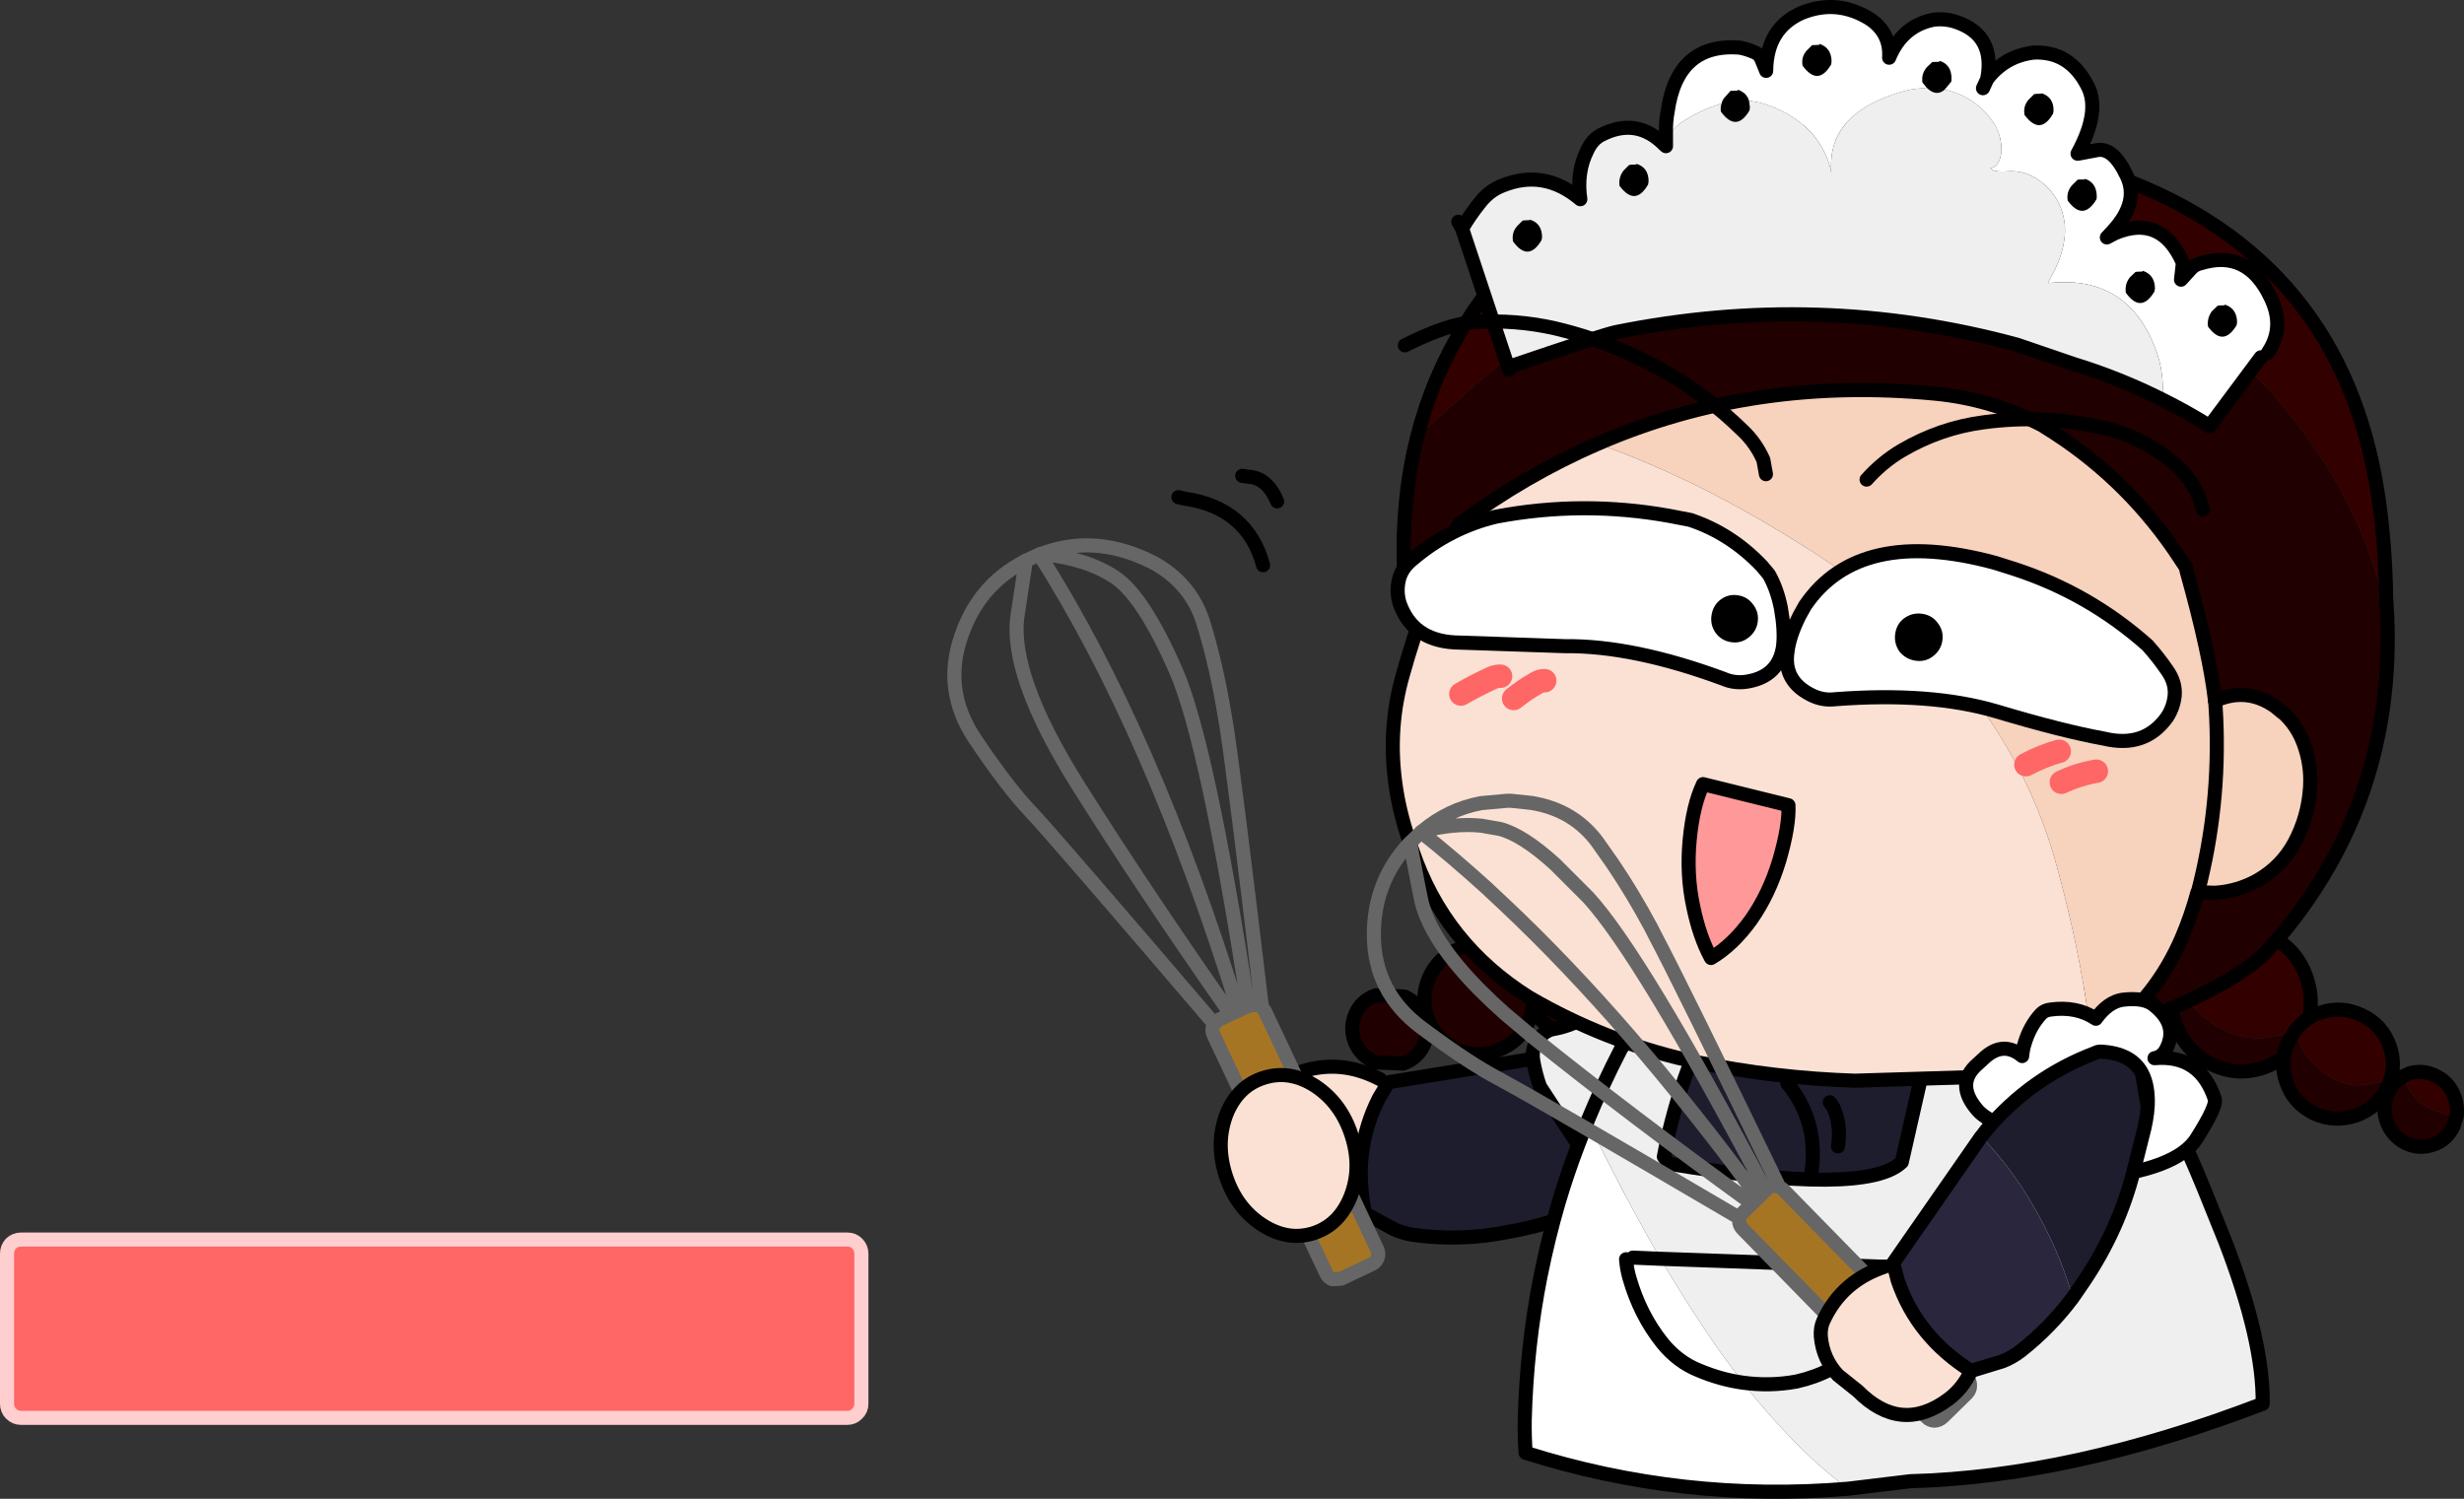 <?xml version="1.0" encoding="UTF-8" standalone="no"?>
<svg xmlns:xlink="http://www.w3.org/1999/xlink" height="319.4px" width="525.05px" xmlns="http://www.w3.org/2000/svg">
  <rect width="100%" height="100%" fill="#333333" stroke="none"/>
  <g transform="matrix(1.0, 0.0, 0.0, 1.0, 260.5, 113.05)">
    <path d="M65.85 138.3 Q71.55 143.7 78.95 144.4 M11.65 -6.2 Q9.5 -11.3 5.5 -11.45 L4.2 -11.65 M8.65 7.4 Q5.35 -4.85 -8.1 -6.8 L-9.4 -7.1" fill="none" stroke="#000000" stroke-linecap="round" stroke-linejoin="round" stroke-width="3.0"/>
    <path d="M84.25 108.0 Q78.45 110.1 72.7 107.6 68.45 105.7 66.05 102.1 65.85 103.35 65.25 104.7 63.3 109.0 58.75 110.75 54.3 112.6 49.85 110.6 45.55 108.6 43.75 104.1 42.1 99.55 44.05 95.2 46.0 90.85 50.5 89.1 55.0 87.3 59.4 89.3 61.95 90.4 63.6 92.45 63.8 90.15 64.9 87.9 67.35 82.2 73.15 80.1 79.0 77.95 84.75 80.55 90.55 83.1 92.75 88.9 95.1 94.6 92.6 100.25 90.05 105.85 84.25 108.0 M66.05 102.1 Q66.65 98.95 65.45 95.75 64.75 93.9 63.6 92.45 64.75 93.9 65.45 95.75 66.65 98.95 66.05 102.1 M43.15 104.3 Q44.05 106.95 42.9 109.6 41.6 112.5 38.5 113.6 L32.5 113.35 Q29.45 112.0 28.2 109.0 27.05 105.95 28.3 103.05 29.55 100.15 32.65 99.05 L38.75 99.3 Q41.75 100.65 42.95 103.65 L43.15 104.3" fill="#200000" fill-rule="evenodd" stroke="none"/>
    <path d="M84.25 108.0 Q78.45 110.1 72.7 107.6 68.45 105.7 66.05 102.1 65.85 103.35 65.25 104.7 63.3 109.0 58.75 110.75 54.3 112.6 49.85 110.6 45.55 108.6 43.75 104.1 42.1 99.55 44.05 95.2 46.0 90.85 50.5 89.1 55.0 87.3 59.4 89.3 61.95 90.4 63.6 92.45 63.8 90.15 64.9 87.9 67.35 82.2 73.15 80.1 79.0 77.95 84.75 80.55 90.55 83.1 92.75 88.9 95.1 94.6 92.6 100.25 90.05 105.85 84.25 108.0 M63.6 92.45 Q64.75 93.9 65.45 95.75 66.65 98.95 66.05 102.1 M43.15 104.3 Q44.05 106.95 42.9 109.6 41.6 112.5 38.5 113.6 L32.5 113.35 Q29.45 112.0 28.2 109.0 27.05 105.95 28.3 103.05 29.55 100.15 32.65 99.05 L38.75 99.3 Q41.75 100.65 42.95 103.65 L43.15 104.3" fill="none" stroke="#000000" stroke-linecap="round" stroke-linejoin="round" stroke-width="3.0"/>
    <path d="M35.15 117.95 L33.35 120.95 Q27.55 132.3 30.4 145.55 26.45 146.8 22.7 146.25 10.35 144.2 10.6 131.2 L10.05 125.85 Q10.25 121.15 13.4 117.45 14.6 116.05 16.15 115.55 24.95 112.4 33.6 116.95 L35.15 117.95" fill="#fae1d3" fill-rule="evenodd" stroke="none"/>
    <path d="M35.15 117.95 L35.5 117.55 67.6 112.35 69.3 112.2 Q84.0 111.1 97.3 117.35 L98.3 117.9 Q102.7 122.85 101.15 127.55 L97.0 133.15 Q94.8 135.1 91.55 136.95 L85.2 140.65 Q73.95 147.2 60.7 149.5 50.8 151.5 40.65 150.1 38.4 149.75 36.55 148.9 L30.4 145.55 Q27.55 132.3 33.35 120.95 L35.15 117.95" fill="#1e1d2e" fill-rule="evenodd" stroke="none"/>
    <path d="M30.4 145.55 L36.55 148.9 Q38.4 149.75 40.65 150.1 50.8 151.5 60.7 149.5 73.95 147.2 85.2 140.65 L91.55 136.95 Q94.8 135.1 97.0 133.15 L101.15 127.55 Q102.7 122.85 98.3 117.9 L97.3 117.35 Q84.0 111.1 69.3 112.2 L67.6 112.35 35.5 117.55 35.15 117.95 33.35 120.95 Q27.55 132.3 30.4 145.55 26.45 146.8 22.7 146.25 10.35 144.2 10.6 131.2 L10.05 125.85 Q10.25 121.15 13.4 117.45 14.6 116.05 16.15 115.55 24.95 112.4 33.6 116.95 M97.0 133.15 Q100.2 130.45 101.15 127.55" fill="none" stroke="#000000" stroke-linecap="round" stroke-linejoin="round" stroke-width="3.0"/>
    <path d="M8.4 101.6 L9.0 102.35 32.95 153.15 Q33.4 154.05 33.05 155.0 32.7 155.95 31.8 156.35 L25.25 159.45 23.4 159.55 Q22.5 159.2 22.1 158.3 L-1.9 107.5 Q-2.35 106.55 -2.0 105.65 L-1.8 105.1 -0.75 104.25 1.75 103.05 3.4 102.3 Q4.4 101.8 5.45 101.35 L5.75 101.2 7.6 101.1 8.4 101.6" fill="#a67524" fill-rule="evenodd" stroke="none"/>
    <path d="M-1.8 105.1 Q-35.85 65.25 -40.75 60.05 -45.85 54.7 -52.75 44.4 -59.65 34.05 -55.7 22.6 -52.1 11.85 -42.4 6.7 L-41.9 6.4 -41.85 6.4 -39.35 5.25 -39.05 5.1 -38.7 4.95 -38.65 5.0 Q-29.35 1.45 -19.55 4.8 L-18.7 5.1 Q-16.6 5.9 -14.75 6.85 -6.8 11.2 -4.15 19.45 -1.2 28.95 0.65 40.55 L0.9 42.0 Q2.75 54.15 8.4 101.6 L9.0 102.35 32.95 153.15 Q33.4 154.05 33.05 155.0 32.7 155.95 31.8 156.35 L25.25 159.45 23.4 159.55 Q22.5 159.2 22.1 158.3 L-1.9 107.5 Q-2.35 106.55 -2.0 105.65 L-1.8 105.1 -0.75 104.25 1.75 103.05 Q-16.8 76.55 -30.85 54.2 -45.4 31.0 -43.7 18.3 L-41.9 6.4 M-39.05 5.1 L-38.65 5.0 Q-29.05 5.9 -22.95 9.95 -16.85 14.0 -9.9 29.95 -3.2 45.3 5.45 101.35 L5.75 101.2 7.6 101.1 8.4 101.6 M-39.35 5.25 L-39.05 5.1 Q-15.1 42.65 3.4 102.3 4.4 101.8 5.45 101.35 M1.75 103.05 L3.4 102.3" fill="none" stroke="#666666" stroke-linecap="round" stroke-linejoin="round" stroke-width="3.0"/>
    <path d="M77.8 125.8 L79.25 128.75 Q84.6 139.7 90.55 150.35 L93.35 155.2 87.45 154.95 93.35 155.2 Q99.35 165.5 106.2 175.25 L110.9 181.6 Q117.05 189.5 124.2 196.45 128.5 200.65 133.3 204.2 98.1 207.15 64.6 196.55 64.35 193.05 64.4 189.55 64.8 173.85 67.8 158.75 L67.85 158.55 Q69.4 150.85 71.6 143.3 73.45 137.05 75.8 130.9 L77.8 125.8 M86.0 155.3 Q86.15 157.35 86.7 159.25 88.95 167.15 93.7 173.1 97.0 177.2 101.55 179.0 106.2 180.95 110.9 181.6 106.2 180.95 101.55 179.0 97.0 177.2 93.7 173.1 88.95 167.15 86.7 159.25 86.15 157.35 86.0 155.3 M198.45 117.45 L197.9 116.75 198.05 116.65 198.45 117.45" fill="#ffffff" fill-rule="evenodd" stroke="none"/>
    <path d="M107.75 93.6 L108.15 94.9 103.8 104.0 Q96.85 118.3 94.05 133.45 L95.15 134.95 Q137.2 141.9 144.75 134.6 L155.45 87.5 155.5 87.45 Q166.45 88.35 175.95 93.9 L179.85 96.35 Q191.05 104.4 197.95 116.5 L195.65 118.75 197.9 116.75 198.45 117.45 Q201.15 122.35 204.05 128.55 207.4 135.8 210.95 144.75 L213.65 151.45 Q221.85 172.7 221.65 186.1 181.0 201.7 146.55 202.6 L133.3 204.2 Q128.5 200.65 124.2 196.45 117.05 189.5 110.9 181.6 L106.2 175.25 Q99.35 165.5 93.35 155.2 L90.55 150.35 Q84.6 139.7 79.25 128.75 L77.8 125.8 Q81.0 118.05 84.9 110.5 L85.95 109.0 Q91.55 101.45 98.35 97.4 91.55 101.45 85.95 109.0 L84.9 110.5 Q81.0 118.05 77.8 125.8 L75.8 130.9 72.35 125.7 67.65 118.5 Q66.75 115.95 66.25 113.2 65.6 109.85 68.05 107.55 69.25 106.4 70.75 106.2 74.7 105.45 78.25 103.15 76.5 99.65 79.05 96.15 80.05 94.75 81.3 94.15 89.1 90.05 96.9 94.9 L98.35 97.4 Q102.8 94.75 107.75 93.6 M144.0 157.0 L93.35 155.2 144.0 157.0 M145.5 157.15 L145.5 158.05 144.85 160.25 Q138.05 177.8 122.35 181.35 116.65 182.4 110.9 181.6 116.65 182.4 122.35 181.35 138.05 177.8 144.85 160.25 L145.5 158.05 145.5 157.15" fill="#efefef" fill-rule="evenodd" stroke="none"/>
    <path d="M108.15 94.9 L107.75 93.6 109.05 93.35 Q127.35 89.35 145.45 87.55 150.55 87.05 155.35 87.45 L155.45 87.5 144.75 134.6 Q137.2 141.9 95.15 134.95 L94.05 133.45 Q96.85 118.3 103.8 104.0 L108.15 94.9" fill="#1e1d2e" fill-rule="evenodd" stroke="none"/>
    <path d="M108.15 94.9 L103.8 104.0 Q96.85 118.3 94.05 133.45 L95.15 134.95 Q137.2 141.9 144.75 134.6 L155.45 87.5 155.35 87.45 Q150.55 87.05 145.45 87.55 127.35 89.35 109.05 93.35 L107.75 93.6 Q102.8 94.75 98.35 97.4 91.55 101.45 85.95 109.0 L84.9 110.5 Q81.0 118.05 77.8 125.8 L75.8 130.9 Q73.45 137.05 71.6 143.3 69.4 150.85 67.85 158.55 L67.8 158.75 Q64.8 173.85 64.4 189.55 64.35 193.05 64.6 196.55 98.1 207.15 133.3 204.2 L146.55 202.6 Q181.0 201.7 221.65 186.1 221.85 172.7 213.65 151.45 L210.95 144.75 Q207.4 135.8 204.05 128.55 201.15 122.35 198.45 117.45 L198.05 116.65 197.95 116.5 Q191.05 104.4 179.85 96.35 L175.95 93.9 Q166.45 88.35 155.5 87.45 L155.45 87.5 M93.35 155.2 L144.0 157.0 M96.9 94.9 Q89.1 90.05 81.3 94.15 80.05 94.75 79.05 96.15 76.5 99.65 78.25 103.15 74.7 105.45 70.75 106.2 69.25 106.4 68.05 107.55 65.6 109.85 66.25 113.2 66.75 115.95 67.65 118.5 L72.35 125.7 75.8 130.9 M110.9 181.6 Q106.2 180.95 101.55 179.0 97.0 177.2 93.7 173.1 88.95 167.15 86.7 159.25 86.15 157.35 86.0 155.3 M87.45 154.95 L93.35 155.2 M110.9 181.6 Q116.65 182.4 122.35 181.35 138.05 177.8 144.85 160.25 L145.5 158.05 145.5 157.15" fill="none" stroke="#000000" stroke-linecap="round" stroke-linejoin="round" stroke-width="3.0"/>
    <path d="M228.65 106.45 L226.6 107.15 Q222.15 108.8 217.35 107.85 214.45 107.25 212.0 105.75 205.1 101.45 202.9 94.95 L203.65 93.3 Q206.25 87.65 212.1 85.65 217.9 83.65 223.45 86.5 228.95 89.3 231.0 95.3 232.5 99.7 231.5 103.9 230.0 104.8 228.9 106.2 L228.65 106.45 228.9 106.2 Q230.0 104.8 231.5 103.9 232.6 103.15 233.95 102.75 238.5 101.2 242.9 103.35 247.2 105.4 248.75 109.95 250.0 113.6 248.85 117.15 L243.55 118.15 Q240.3 118.55 237.6 117.25 234.2 115.7 231.6 112.7 229.0 109.65 228.9 106.4 L228.65 106.45 M251.9 116.15 Q252.3 115.9 252.75 115.75 L252.85 115.7 Q255.85 114.8 258.7 116.3 261.55 117.75 262.6 120.9 263.25 122.85 263.0 124.8 L261.55 124.55 Q253.6 123.2 251.65 116.3 L251.9 116.15" fill="#330000" fill-rule="evenodd" stroke="none"/>
    <path d="M202.9 94.95 Q205.1 101.45 212.0 105.75 214.45 107.25 217.35 107.85 222.15 108.8 226.6 107.15 L228.65 106.45 227.3 108.65 Q226.35 110.4 226.1 112.25 226.35 110.4 227.3 108.65 L228.65 106.45 228.9 106.4 Q229.0 109.65 231.6 112.7 234.2 115.7 237.6 117.25 240.3 118.55 243.55 118.15 L248.85 117.15 248.15 118.85 Q245.95 123.15 241.45 124.7 236.85 126.2 232.55 124.2 228.15 122.0 226.65 117.45 225.75 114.8 226.1 112.25 224.25 113.6 221.9 114.45 216.05 116.45 210.55 113.65 205.0 110.8 202.95 104.8 201.25 99.75 202.9 94.95 M263.0 124.8 L262.3 126.95 Q260.95 129.9 257.95 130.9 254.9 131.95 252.0 130.5 249.1 128.95 248.05 125.85 247.0 122.75 248.4 119.8 L248.7 119.2 Q249.7 117.25 251.65 116.3 253.6 123.2 261.55 124.55 L263.0 124.8" fill="#200000" fill-rule="evenodd" stroke="none"/>
    <path d="M228.65 106.45 L228.9 106.2 Q230.0 104.8 231.5 103.9 232.5 99.7 231.0 95.3 228.95 89.3 223.45 86.5 217.9 83.65 212.1 85.65 206.25 87.65 203.65 93.3 L202.9 94.95 Q201.25 99.75 202.95 104.8 205.0 110.8 210.55 113.65 216.05 116.45 221.9 114.45 224.25 113.6 226.1 112.25 226.35 110.4 227.3 108.65 L228.65 106.45 M248.85 117.15 Q250.0 113.6 248.75 109.95 247.2 105.4 242.9 103.35 238.5 101.2 233.95 102.75 232.6 103.15 231.5 103.9 M252.85 115.7 Q255.85 114.8 258.7 116.3 261.55 117.75 262.6 120.9 263.25 122.85 263.0 124.8 L262.3 126.95 Q260.95 129.9 257.95 130.9 254.9 131.95 252.0 130.5 249.1 128.95 248.05 125.85 247.0 122.75 248.4 119.8 L248.7 119.2 Q249.7 117.25 251.65 116.3 L251.9 116.15 M248.85 117.15 L248.15 118.85 Q245.95 123.15 241.45 124.7 236.85 126.2 232.55 124.2 228.15 122.0 226.65 117.45 225.75 114.8 226.1 112.25" fill="none" stroke="#000000" stroke-linecap="round" stroke-linejoin="round" stroke-width="3.0"/>
    <path d="M43.5 15.05 L44.7 11.85 Q47.3 5.15 50.35 -1.3 64.5 -11.8 79.9 -18.45 L81.45 -17.95 Q94.5 -13.15 106.7 -6.65 122.75 1.9 137.4 12.5 146.25 18.85 153.4 27.1 161.75 36.7 168.05 47.75 174.0 58.35 177.35 70.0 182.45 88.0 184.95 106.5 L185.35 109.3 180.9 111.7 Q173.75 115.4 165.75 116.3 L134.75 117.25 Q117.7 116.7 101.05 113.3 83.4 109.55 67.55 100.75 L65.35 99.5 Q47.25 88.15 40.5 68.3 L39.1 64.05 Q37.35 58.4 36.7 52.8 35.35 41.65 38.4 30.85 40.65 22.8 43.5 15.05" fill="#fae1d3" fill-rule="evenodd" stroke="none"/>
    <path d="M248.2 18.35 L246.7 12.15 Q242.3 -3.5 233.2 -16.9 229.0 -23.05 224.2 -28.65 219.6 -33.85 213.9 -37.8 205.25 -43.75 196.55 -49.85 191.85 -53.15 186.8 -55.65 171.85 -63.05 155.2 -63.9 137.2 -64.8 119.45 -61.75 102.4 -58.8 86.45 -51.85 69.65 -44.5 55.7 -32.65 L42.25 -20.7 41.5 -20.0 Q48.0 -45.6 69.0 -64.35 83.8 -77.6 103.3 -81.8 148.2 -91.45 190.85 -75.3 238.55 -57.8 246.2 -7.75 247.8 2.8 247.95 14.05 L248.2 18.35" fill="#330000" fill-rule="evenodd" stroke="none"/>
    <path d="M79.9 -18.45 Q113.05 -32.9 151.95 -29.15 163.85 -28.0 174.7 -22.4 L175.15 -22.1 Q191.7 -11.95 202.75 4.05 L205.25 7.8 205.5 8.85 Q210.35 26.25 211.5 36.3 218.2 33.3 224.2 37.45 L224.4 37.6 225.85 38.8 226.1 38.95 Q229.0 41.6 230.4 45.45 232.05 49.95 231.75 54.7 231.35 61.1 228.35 66.65 225.65 71.6 220.65 74.5 216.4 76.9 211.5 77.2 L207.9 77.1 207.9 76.85 207.75 77.1 Q206.4 82.1 204.4 86.8 198.8 99.75 187.95 107.5 L185.35 109.3 184.95 106.5 Q182.45 88.0 177.35 70.0 174.0 58.35 168.05 47.75 161.75 36.7 153.4 27.1 146.25 18.85 137.4 12.5 122.75 1.9 106.7 -6.65 94.5 -13.15 81.45 -17.95 L79.9 -18.45 M211.55 36.5 L211.5 36.3 211.55 36.5 211.75 39.9 Q212.6 58.65 207.9 76.85 212.6 58.65 211.75 39.9 L211.55 36.5" fill="#f7d2bd" fill-rule="evenodd" stroke="none"/>
    <path d="M41.5 -20.0 L42.25 -20.7 55.7 -32.65 Q69.65 -44.5 86.45 -51.85 102.4 -58.8 119.45 -61.75 137.2 -64.8 155.2 -63.9 171.85 -63.05 186.8 -55.65 191.85 -53.15 196.55 -49.85 205.25 -43.75 213.9 -37.8 219.6 -33.85 224.2 -28.65 229.0 -23.05 233.2 -16.9 242.3 -3.5 246.7 12.15 L248.2 18.35 Q249.8 57.25 225.35 86.5 L223.5 88.5 Q217.1 96.9 187.95 107.5 198.8 99.75 204.4 86.8 206.4 82.1 207.75 77.1 L207.9 77.1 211.5 77.2 Q216.4 76.9 220.65 74.5 225.65 71.6 228.35 66.65 231.35 61.1 231.75 54.7 232.05 49.95 230.4 45.45 229.0 41.6 226.1 38.95 L225.85 38.8 224.4 37.6 224.2 37.45 Q218.2 33.3 211.5 36.3 210.35 26.25 205.5 8.85 L205.25 7.8 202.75 4.05 Q191.7 -11.95 175.15 -22.1 L175.35 -22.45 174.7 -22.4 Q163.85 -28.0 151.95 -29.15 113.05 -32.9 79.9 -18.45 64.5 -11.8 50.35 -1.3 47.3 5.15 44.7 11.85 L43.5 15.05 40.9 16.9 39.4 18.4 Q37.05 -2.45 41.5 -20.0" fill="#200000" fill-rule="evenodd" stroke="none"/>
    <path d="M43.5 15.05 L44.7 11.85 Q47.3 5.15 50.35 -1.3 64.5 -11.8 79.9 -18.45 113.05 -32.9 151.95 -29.15 163.85 -28.0 174.7 -22.4 L175.15 -22.1 Q191.7 -11.95 202.75 4.05 L205.25 7.8 205.5 8.85 Q210.35 26.25 211.5 36.3 M207.75 77.1 Q206.4 82.1 204.4 86.8 198.8 99.75 187.95 107.5 L185.35 109.3 180.9 111.7 Q173.75 115.4 165.75 116.3 L134.75 117.25 Q117.7 116.7 101.05 113.3 83.4 109.55 67.55 100.75 L65.35 99.5 Q47.25 88.15 40.5 68.3 L39.1 64.05 Q37.35 58.4 36.7 52.8 35.35 41.65 38.4 30.85 40.65 22.8 43.5 15.05 M211.55 36.5 L211.75 39.9 Q212.6 58.65 207.9 76.85 L207.75 77.1" fill="none" stroke="#000000" stroke-linecap="round" stroke-linejoin="round" stroke-width="3.0"/>
    <path d="M248.2 18.35 L247.95 14.05 Q247.8 2.8 246.2 -7.75 238.55 -57.8 190.85 -75.3 148.2 -91.45 103.3 -81.8 83.8 -77.6 69.0 -64.35 48.0 -45.6 41.5 -20.0 37.05 -2.45 39.4 18.4 L40.9 16.9 43.5 15.05 M211.5 36.3 Q218.2 33.3 224.2 37.45 L224.4 37.6 225.85 38.8 226.1 38.95 Q229.0 41.6 230.4 45.45 232.05 49.95 231.75 54.7 231.35 61.1 228.35 66.65 225.65 71.6 220.65 74.5 216.4 76.9 211.5 77.2 L207.9 77.1 M187.95 107.5 Q217.1 96.9 223.5 88.5 L225.35 86.5 Q249.8 57.25 248.2 18.35 M211.5 36.3 L211.55 36.5" fill="none" stroke="#000000" stroke-linecap="round" stroke-linejoin="round" stroke-width="3.0"/>
    <path d="M213.6 -48.15 Q216.15 -47.3 216.2 -44.4 L216.1 -43.75 Q213.25 -39.0 210.0 -43.45 209.75 -45.3 210.85 -46.75 L212.05 -47.9 212.45 -47.95 213.55 -48.0 213.6 -48.15 M124.5 -102.3 L125.65 -103.45 126.1 -103.45 127.15 -103.5 127.2 -103.7 Q129.75 -102.9 129.8 -99.95 L129.7 -99.3 Q126.9 -94.55 123.6 -99.05 123.25 -100.9 124.5 -102.3 M106.35 -91.0 Q106.5 -91.8 107.1 -92.4 L108.25 -93.7 108.7 -93.7 109.8 -93.75 109.8 -93.95 Q111.7 -93.3 112.2 -91.6 L112.4 -90.15 112.3 -89.5 Q109.5 -84.75 106.2 -89.25 106.05 -90.2 106.35 -91.0 M150.05 -94.35 L149.15 -95.45 Q148.85 -97.25 150.05 -98.7 L151.25 -99.85 151.65 -99.85 152.75 -99.9 152.8 -100.1 Q155.35 -99.3 155.35 -96.35 L155.3 -95.65 153.9 -93.95 Q152.1 -92.35 150.05 -94.35 M65.45 -66.15 L65.5 -66.25 Q68.05 -65.5 68.1 -62.55 L68.0 -61.9 Q65.2 -57.1 61.9 -61.6 61.55 -63.5 62.8 -64.9 L63.95 -66.05 64.4 -66.1 65.45 -66.15 M88.2 -78.0 L88.2 -78.15 Q90.8 -77.35 90.8 -74.4 L90.7 -73.75 Q87.95 -68.95 84.6 -73.45 84.35 -75.3 85.5 -76.75 L86.65 -77.9 87.1 -77.95 88.2 -78.0 M177.0 -88.85 Q174.25 -84.05 170.9 -88.55 170.55 -90.45 171.8 -91.85 L172.95 -93.0 173.4 -93.05 174.5 -93.1 174.5 -93.2 Q177.1 -92.4 177.1 -89.5 L177.0 -88.85 M182.6 -74.8 L183.7 -74.8 183.75 -74.95 Q186.25 -74.2 186.3 -71.2 L186.25 -70.6 Q183.4 -65.8 180.1 -70.3 179.8 -72.15 181.0 -73.55 L182.2 -74.75 182.6 -74.8 M196.1 -55.35 Q198.65 -54.5 198.7 -51.6 L198.6 -50.95 Q195.75 -46.15 192.5 -50.65 192.2 -52.5 193.35 -53.95 L194.55 -55.1 194.95 -55.15 196.05 -55.2 196.1 -55.35" fill="#000000" fill-rule="evenodd" stroke="none"/>
    <path d="M213.6 -48.15 L213.55 -48.0 212.45 -47.95 212.05 -47.9 210.85 -46.75 Q209.75 -45.3 210.0 -43.45 213.25 -39.0 216.1 -43.75 L216.2 -44.4 Q216.15 -47.3 213.6 -48.15 M222.7 -37.8 L221.25 -36.9 210.3 -22.2 209.95 -22.5 Q205.2 -25.45 200.25 -27.9 200.8 -33.5 198.8 -38.75 192.9 -54.2 176.8 -52.8 L175.9 -52.75 176.85 -54.6 Q178.7 -57.9 179.3 -61.45 180.1 -65.9 178.15 -69.85 176.35 -73.4 172.65 -75.45 170.25 -76.7 167.45 -76.55 164.15 -76.3 163.65 -77.2 165.35 -77.55 165.85 -79.9 L166.0 -80.95 Q166.0 -84.25 164.35 -86.8 161.75 -90.8 157.4 -92.8 155.65 -93.55 153.9 -93.95 L155.3 -95.65 155.35 -96.35 Q155.35 -99.3 152.8 -100.1 L152.75 -99.9 151.65 -99.85 151.25 -99.85 150.05 -98.7 Q148.85 -97.25 149.15 -95.45 L150.05 -94.35 147.1 -94.05 Q142.5 -93.15 138.0 -90.8 128.9 -85.8 129.75 -76.25 129.3 -78.6 128.25 -80.65 126.45 -84.25 123.4 -86.7 119.4 -89.9 114.4 -91.2 L112.2 -91.6 Q111.7 -93.3 109.8 -93.95 L109.8 -93.75 108.7 -93.7 108.25 -93.7 107.1 -92.4 Q106.5 -91.8 106.35 -91.0 102.4 -89.8 98.7 -87.55 95.5 -85.6 94.5 -82.75 L94.5 -85.95 Q94.55 -87.65 94.85 -89.25 96.9 -103.95 110.25 -102.9 111.8 -102.6 113.4 -101.9 114.25 -101.6 114.75 -100.65 L115.85 -97.95 Q115.95 -107.0 123.4 -110.3 130.95 -113.35 137.95 -109.0 142.4 -106.0 142.05 -100.75 144.8 -107.4 151.25 -108.8 153.95 -109.25 156.7 -108.25 164.7 -105.35 162.95 -96.2 166.7 -101.1 172.85 -101.85 180.6 -102.2 184.4 -94.6 187.05 -89.3 182.3 -80.5 L182.2 -80.3 182.6 -80.35 186.3 -81.05 Q189.8 -81.75 192.7 -75.55 195.35 -70.0 189.8 -63.9 L188.45 -62.45 190.15 -63.35 Q200.05 -67.5 204.65 -57.05 L204.25 -53.45 206.2 -55.6 Q207.1 -56.65 208.3 -56.9 218.4 -60.1 223.35 -49.65 226.45 -43.25 222.7 -37.8 M60.95 -34.85 L61.05 -34.3 60.85 -34.85 60.95 -34.85 M162.05 -94.25 L162.95 -96.2 162.05 -94.25 M124.5 -102.3 Q123.25 -100.9 123.6 -99.05 126.9 -94.55 129.7 -99.3 L129.8 -99.95 Q129.75 -102.9 127.2 -103.7 L127.15 -103.5 126.1 -103.45 125.65 -103.45 124.5 -102.3 M182.6 -74.8 L182.2 -74.75 181.0 -73.55 Q179.8 -72.15 180.1 -70.3 183.4 -65.8 186.25 -70.6 L186.3 -71.2 Q186.25 -74.2 183.75 -74.95 L183.7 -74.8 182.6 -74.8 M177.0 -88.85 L177.1 -89.5 Q177.1 -92.4 174.5 -93.2 L174.5 -93.1 173.4 -93.05 172.95 -93.0 171.8 -91.85 Q170.55 -90.45 170.9 -88.55 174.25 -84.05 177.0 -88.85 M196.1 -55.35 L196.05 -55.2 194.95 -55.15 194.55 -55.1 193.35 -53.95 Q192.2 -52.5 192.5 -50.65 195.75 -46.15 198.6 -50.95 L198.7 -51.6 Q198.65 -54.5 196.1 -55.35" fill="#ffffff" fill-rule="evenodd" stroke="none"/>
    <path d="M200.25 -27.9 Q191.1 -32.5 181.45 -35.45 L169.3 -39.6 Q127.05 -51.05 83.7 -42.25 80.6 -41.55 60.95 -34.85 L60.85 -34.85 51.05 -64.35 Q52.75 -67.25 54.8 -69.8 56.85 -72.45 59.65 -73.5 68.55 -77.1 76.25 -70.6 75.4 -76.3 77.7 -80.95 78.75 -83.25 80.6 -84.25 88.3 -88.25 94.25 -82.1 L94.5 -81.9 94.5 -82.75 Q95.5 -85.6 98.7 -87.55 102.4 -89.8 106.35 -91.0 106.05 -90.2 106.2 -89.25 109.5 -84.75 112.3 -89.5 L112.4 -90.15 112.2 -91.6 114.4 -91.2 Q119.4 -89.9 123.4 -86.7 126.45 -84.25 128.25 -80.65 129.3 -78.6 129.75 -76.25 128.9 -85.8 138.0 -90.8 142.5 -93.15 147.1 -94.05 L150.05 -94.35 Q152.1 -92.35 153.9 -93.95 155.65 -93.55 157.4 -92.8 161.75 -90.8 164.35 -86.8 166.0 -84.25 166.0 -80.95 L165.85 -79.9 Q165.35 -77.55 163.65 -77.2 164.15 -76.3 167.45 -76.55 170.25 -76.7 172.65 -75.45 176.35 -73.4 178.15 -69.85 180.1 -65.9 179.3 -61.45 178.7 -57.9 176.85 -54.6 L175.9 -52.75 176.8 -52.8 Q192.9 -54.2 198.8 -38.75 200.8 -33.5 200.25 -27.9 M65.45 -66.15 L64.4 -66.1 63.95 -66.05 62.8 -64.9 Q61.55 -63.5 61.9 -61.6 65.2 -57.1 68.0 -61.9 L68.1 -62.55 Q68.05 -65.5 65.5 -66.25 L65.45 -66.15 M88.2 -78.0 L87.1 -77.95 86.65 -77.9 85.5 -76.75 Q84.35 -75.3 84.6 -73.45 87.95 -68.95 90.7 -73.75 L90.8 -74.4 Q90.8 -77.35 88.2 -78.15 L88.2 -78.0" fill="#efefef" fill-rule="evenodd" stroke="none"/>
    <path d="M221.25 -36.9 L210.3 -22.2 M209.95 -22.5 Q205.2 -25.45 200.25 -27.9 191.1 -32.5 181.45 -35.45 L169.3 -39.6 Q127.05 -51.05 83.7 -42.25 80.6 -41.55 60.95 -34.85 L60.85 -34.85 51.05 -64.35 50.25 -65.8 M61.05 -34.3 L60.85 -34.85 M222.7 -37.8 Q226.45 -43.25 223.35 -49.65 218.4 -60.1 208.3 -56.9 207.1 -56.65 206.2 -55.6 L204.25 -53.45 204.65 -57.05 Q200.05 -67.5 190.15 -63.35 L188.45 -62.45 189.8 -63.9 Q195.35 -70.0 192.7 -75.55 189.8 -81.75 186.3 -81.05 L182.6 -80.35 182.2 -80.3 182.3 -80.5 Q187.05 -89.3 184.4 -94.6 180.6 -102.2 172.85 -101.85 166.7 -101.1 162.95 -96.2 L162.05 -94.25 M162.95 -96.2 Q164.7 -105.35 156.7 -108.25 153.95 -109.25 151.25 -108.8 144.8 -107.4 142.05 -100.75 142.4 -106.0 137.95 -109.0 130.95 -113.35 123.4 -110.3 115.95 -107.0 115.85 -97.95 L114.75 -100.65 Q114.25 -101.6 113.4 -101.9 111.8 -102.6 110.25 -102.9 96.9 -103.95 94.85 -89.25 94.55 -87.65 94.5 -85.95 L94.5 -82.75 94.5 -81.9 94.25 -82.1 Q88.3 -88.25 80.6 -84.25 78.75 -83.25 77.7 -80.95 75.4 -76.3 76.25 -70.6 68.55 -77.1 59.65 -73.5 56.85 -72.45 54.8 -69.8 52.75 -67.25 51.05 -64.35" fill="none" stroke="#000000" stroke-linecap="round" stroke-linejoin="round" stroke-width="3.0"/>
    <path d="M164.65 6.9 L168.75 8.2 Q184.6 13.35 197.1 24.45 199.35 26.95 201.3 29.8 203.15 32.4 202.9 35.2 202.65 37.65 201.3 39.75 196.55 46.45 187.85 44.35 179.0 42.75 164.95 38.55 150.95 34.4 130.6 35.95 127.85 36.3 125.35 35.0 119.45 32.0 120.4 25.8 120.8 22.45 122.95 18.15 L124.15 16.0 Q135.7 -0.95 164.65 6.9 M116.45 9.4 Q118.2 12.5 119.0 16.6 119.85 21.4 119.45 24.7 118.55 30.95 112.1 32.15 109.25 32.7 106.75 31.6 87.55 24.5 73.0 24.65 L49.45 23.85 Q40.5 23.35 37.75 15.55 37.05 13.25 37.5 10.9 38.0 8.1 40.55 6.1 48.45 -0.6 58.3 -2.95 76.75 -6.45 95.3 -3.1 L99.7 -2.25 Q108.35 0.65 114.95 7.6 L116.45 9.4" fill="#ffffff" fill-rule="evenodd" stroke="none"/>
    <path d="M102.4 54.05 L120.6 58.55 Q120.8 62.9 118.65 70.3 116.45 77.55 112.6 83.0 108.7 88.4 104.1 91.1 101.65 86.65 100.3 80.1 98.85 73.35 99.55 65.95 100.25 58.55 102.4 54.05" fill="#ff9999" fill-rule="evenodd" stroke="none"/>
    <path d="M164.65 6.9 Q135.7 -0.95 124.15 16.0 L122.95 18.15 Q120.8 22.45 120.4 25.8 119.45 32.0 125.35 35.0 127.85 36.3 130.6 35.95 150.95 34.4 164.95 38.55 179.0 42.75 187.85 44.35 196.55 46.45 201.3 39.75 202.65 37.65 202.9 35.2 203.15 32.4 201.3 29.8 199.35 26.95 197.1 24.45 184.6 13.35 168.75 8.2 L164.65 6.9 M116.45 9.4 Q118.2 12.5 119.0 16.6 119.85 21.4 119.45 24.7 118.55 30.95 112.1 32.15 109.25 32.7 106.75 31.6 87.55 24.5 73.0 24.65 L49.45 23.85 Q40.5 23.35 37.75 15.55 37.05 13.25 37.5 10.9 38.0 8.1 40.55 6.1 48.45 -0.6 58.3 -2.95 76.75 -6.45 95.3 -3.1 L99.7 -2.25 Q108.35 0.65 114.95 7.6 L116.45 9.4 M102.4 54.05 L120.6 58.55 Q120.8 62.9 118.65 70.3 116.45 77.55 112.6 83.0 108.7 88.4 104.1 91.1 101.65 86.65 100.3 80.1 98.85 73.35 99.55 65.95 100.25 58.55 102.4 54.05" fill="none" stroke="#000000" stroke-linecap="round" stroke-linejoin="round" stroke-width="3.0"/>
    <path d="M115.8 -12.0 L115.25 -15.05 Q113.65 -18.65 110.9 -21.25 103.1 -28.9 93.75 -34.15 83.0 -40.2 71.0 -43.05 62.5 -45.0 53.7 -44.4 48.25 -44.15 38.85 -39.45 M137.25 -10.85 Q140.6 -14.6 144.75 -17.05 152.95 -21.85 162.15 -23.05 175.05 -24.8 187.65 -21.9 196.0 -20.0 202.8 -14.3 206.1 -11.5 208.05 -7.25 L208.9 -4.5" fill="none" stroke="#000000" stroke-linecap="round" stroke-linejoin="round" stroke-width="3.0"/>
    <path d="M178.75 53.65 Q182.35 51.95 186.2 51.3 M171.2 49.9 Q174.9 47.95 178.3 47.05 M62.05 35.8 Q64.4 33.9 67.0 32.45 67.7 32.0 68.65 32.0 M50.8 34.85 Q54.1 32.95 57.5 31.4 58.3 31.05 59.25 31.05" fill="none" stroke="#ff6666" stroke-linecap="round" stroke-linejoin="round" stroke-width="5.0"/>
    <path d="M112.05 22.85 Q110.45 24.1 108.4 23.8 106.35 23.5 105.1 21.85 103.9 20.15 104.2 18.1 104.5 16.0 106.1 14.75 107.75 13.5 109.8 13.8 111.85 14.1 113.05 15.75 114.35 17.4 114.05 19.5 113.75 21.55 112.05 22.85" fill="#000000" fill-rule="evenodd" stroke="none"/>
    <path d="M151.4 26.8 Q149.8 28.05 147.7 27.75 145.6 27.45 144.25 25.8 143.05 24.05 143.35 22.0 143.65 19.9 145.25 18.7 147.0 17.45 149.1 17.75 151.2 18.05 152.4 19.7 153.7 21.35 153.4 23.45 153.1 25.5 151.4 26.8" fill="#000000" fill-rule="evenodd" stroke="none"/>
    <path d="M115.7 140.6 L116.0 140.4 Q116.7 139.65 117.65 139.65 L118.6 139.85 119.4 140.4 158.65 180.5 Q159.3 181.25 159.3 182.25 159.3 183.2 158.6 183.9 L153.45 188.95 Q152.7 189.65 151.7 189.7 150.7 189.65 150.05 188.95 L110.8 148.8 Q110.1 148.1 110.1 147.1 L110.15 146.5 Q110.3 145.9 110.85 145.4 L112.85 143.45 114.15 142.2 115.7 140.6" fill="#a67524" fill-rule="evenodd" stroke="none"/>
    <path d="M125.5 136.8 Q127.05 125.9 120.35 117.8 M131.15 131.25 Q131.85 126.55 130.15 122.9 L129.4 121.85" fill="none" stroke="#000000" stroke-linecap="round" stroke-linejoin="round" stroke-width="3.0"/>
    <path d="M118.6 139.85 Q97.8 96.9 92.05 86.05 L91.4 84.75 Q87.4 77.3 83.2 71.1 L79.9 66.4 Q74.8 59.5 65.8 58.05 L61.5 57.6 60.6 57.6 55.1 58.1 Q48.15 59.4 42.6 64.05 49.45 62.35 55.1 62.9 L59.1 63.6 Q63.9 64.8 70.85 71.1 L77.95 78.2 Q89.25 90.55 115.7 140.6 L116.0 140.4 Q116.7 139.65 117.65 139.65 L118.6 139.85 119.4 140.4 158.65 180.5 Q159.3 181.25 159.3 182.25 159.3 183.2 158.6 183.9 L153.45 188.95 Q152.7 189.65 151.7 189.7 150.7 189.65 150.05 188.95 L110.8 148.8 Q110.1 148.1 110.1 147.1 L110.15 146.5 Q69.1 122.4 60.1 117.5 L58.65 116.7 Q52.75 113.6 44.1 107.2 L42.2 105.8 Q32.3 98.3 32.25 86.2 32.25 84.1 32.5 82.1 32.9 78.95 33.95 76.1 35.8 71.05 39.65 66.85 L40.05 66.45 40.1 66.4 42.05 64.55 42.3 64.25 42.55 64.05 42.6 64.05 42.35 64.3 Q49.2 69.75 56.2 76.1 L60.1 79.75 Q86.5 104.6 114.15 142.2 L115.7 140.6 M40.05 66.45 Q40.05 67.35 41.8 76.1 L42.25 78.3 Q42.6 80.15 43.4 82.1 L44.1 83.7 Q48.25 92.35 60.1 102.9 L66.1 107.95 Q86.65 124.45 112.85 143.45 L114.15 142.2 M112.85 143.45 L110.85 145.4 Q110.3 145.9 110.15 146.5 M42.35 64.3 L42.05 64.55 M42.35 64.3 L42.3 64.25" fill="none" stroke="#666666" stroke-linecap="round" stroke-linejoin="round" stroke-width="3.0"/>
    <path d="M186.9 134.3 Q164.45 127.65 160.95 123.6 156.0 117.95 160.9 113.7 L162.05 112.65 Q165.9 108.9 169.75 111.5 L170.4 112.0 Q170.55 110.45 170.9 109.4 172.0 105.65 174.4 103.05 175.15 102.25 176.35 102.1 182.0 101.3 186.1 104.05 188.7 100.45 191.8 100.0 196.4 99.45 198.45 101.15 203.75 105.35 201.1 110.5 200.2 112.2 198.6 112.45 208.3 111.6 211.45 121.15 211.9 122.7 207.6 129.5 203.4 136.3 184.85 138.1 L186.9 134.3 191.65 135.65 186.9 134.3" fill="#ffffff" fill-rule="evenodd" stroke="none"/>
    <path d="M184.85 138.1 Q203.4 136.3 207.6 129.5 211.9 122.7 211.45 121.15 208.3 111.6 198.6 112.45 200.2 112.2 201.1 110.5 203.75 105.35 198.45 101.15 196.4 99.45 191.8 100.0 188.7 100.45 186.1 104.05 182.0 101.3 176.35 102.1 175.15 102.25 174.4 103.05 172.0 105.65 170.9 109.4 170.55 110.45 170.4 112.0 L169.75 111.5 Q165.9 108.9 162.05 112.65 L160.9 113.7 Q156.0 117.95 160.95 123.6 164.45 127.65 186.9 134.3 L191.65 135.65" fill="none" stroke="#000000" stroke-linecap="round" stroke-linejoin="round" stroke-width="3.0"/>
    <path d="M161.7 129.15 Q168.25 136.0 172.9 144.15 178.25 153.35 181.2 163.45 176.4 169.9 169.95 174.95 168.15 176.3 166.2 177.05 L159.5 179.1 Q148.0 171.85 143.9 159.85 L143.0 156.4 143.0 156.0 161.6 129.25 161.7 129.15" fill="#29263e" fill-rule="evenodd" stroke="none"/>
    <path d="M159.5 179.1 Q157.75 182.85 154.65 185.15 144.55 192.6 135.4 183.4 L131.15 180.0 Q127.95 176.6 127.5 171.8 127.35 169.9 128.05 168.4 131.95 159.9 141.2 156.85 L143.0 156.4 143.9 159.85 Q148.0 171.85 159.5 179.1" fill="#fae1d3" fill-rule="evenodd" stroke="none"/>
    <path d="M161.7 129.15 L162.7 127.85 Q172.2 116.55 185.95 111.35 186.5 111.05 187.05 111.05 193.7 111.35 195.95 115.7 L197.15 122.65 Q197.0 125.5 196.0 129.15 L194.2 136.3 Q191.05 148.9 183.5 160.1 L181.2 163.45 Q178.25 153.35 172.9 144.15 168.25 136.0 161.7 129.15" fill="#1e1d2e" fill-rule="evenodd" stroke="none"/>
    <path d="M181.2 163.45 L183.5 160.1 Q191.05 148.9 194.2 136.3 L196.0 129.15 Q197.0 125.5 197.15 122.65 L195.95 115.7 Q193.7 111.35 187.05 111.05 186.5 111.05 185.95 111.35 172.2 116.55 162.7 127.85 L161.7 129.15 161.6 129.25 143.0 156.0 143.0 156.4 143.9 159.85 Q148.0 171.85 159.5 179.1 157.75 182.85 154.65 185.15 144.55 192.6 135.4 183.4 L131.15 180.0 Q127.95 176.6 127.5 171.8 127.35 169.9 128.05 168.4 131.95 159.9 141.2 156.85 M181.2 163.45 Q176.4 169.9 169.95 174.95 168.15 176.3 166.2 177.05 L159.5 179.1 M195.95 115.7 Q197.35 118.4 197.15 122.65" fill="none" stroke="#000000" stroke-linecap="round" stroke-linejoin="round" stroke-width="3.0"/>
    <path d="M8.35 147.9 Q2.9 144.3 0.7 137.5 -1.5 130.65 0.8 124.5 3.2 118.4 8.75 116.65 14.3 114.85 19.8 118.4 25.3 122.05 27.5 128.9 29.7 135.7 27.35 141.8 24.95 147.95 19.4 149.75 13.85 151.5 8.35 147.9" fill="#fae1d3" fill-rule="evenodd" stroke="none"/>
    <path d="M8.35 147.9 Q2.9 144.3 0.7 137.5 -1.5 130.65 0.8 124.5 3.2 118.4 8.75 116.65 14.3 114.85 19.8 118.4 25.3 122.05 27.5 128.9 29.7 135.7 27.35 141.8 24.95 147.95 19.4 149.75 13.85 151.5 8.35 147.9 Z" fill="none" stroke="#000000" stroke-linecap="round" stroke-linejoin="round" stroke-width="3.0"/>
    <path d="M-79.95 151.1 Q-78.7 151.1 -77.85 151.95 -76.95 152.85 -76.95 154.1 L-76.95 186.1 Q-76.95 187.35 -77.85 188.2 -78.7 189.1 -79.95 189.1 L-256.0 189.1 Q-257.25 189.1 -258.15 188.2 -259.0 187.35 -259.0 186.1 L-259.0 154.1 Q-259.0 152.85 -258.15 151.95 -257.25 151.1 -256.0 151.1 L-79.95 151.1" fill="#ff6666" fill-rule="evenodd" stroke="none"/>
    <path d="M-79.95 151.1 L-256.0 151.1 Q-257.25 151.1 -258.15 151.95 -259.0 152.85 -259.0 154.1 L-259.0 186.1 Q-259.0 187.35 -258.15 188.2 -257.25 189.1 -256.0 189.1 L-79.95 189.1 Q-78.7 189.1 -77.85 188.2 -76.95 187.35 -76.95 186.1 L-76.95 154.1 Q-76.95 152.85 -77.85 151.95 -78.7 151.1 -79.95 151.1 Z" fill="none" stroke="#ffcece" stroke-linecap="round" stroke-linejoin="round" stroke-width="3.0"/>
  </g>
</svg>

